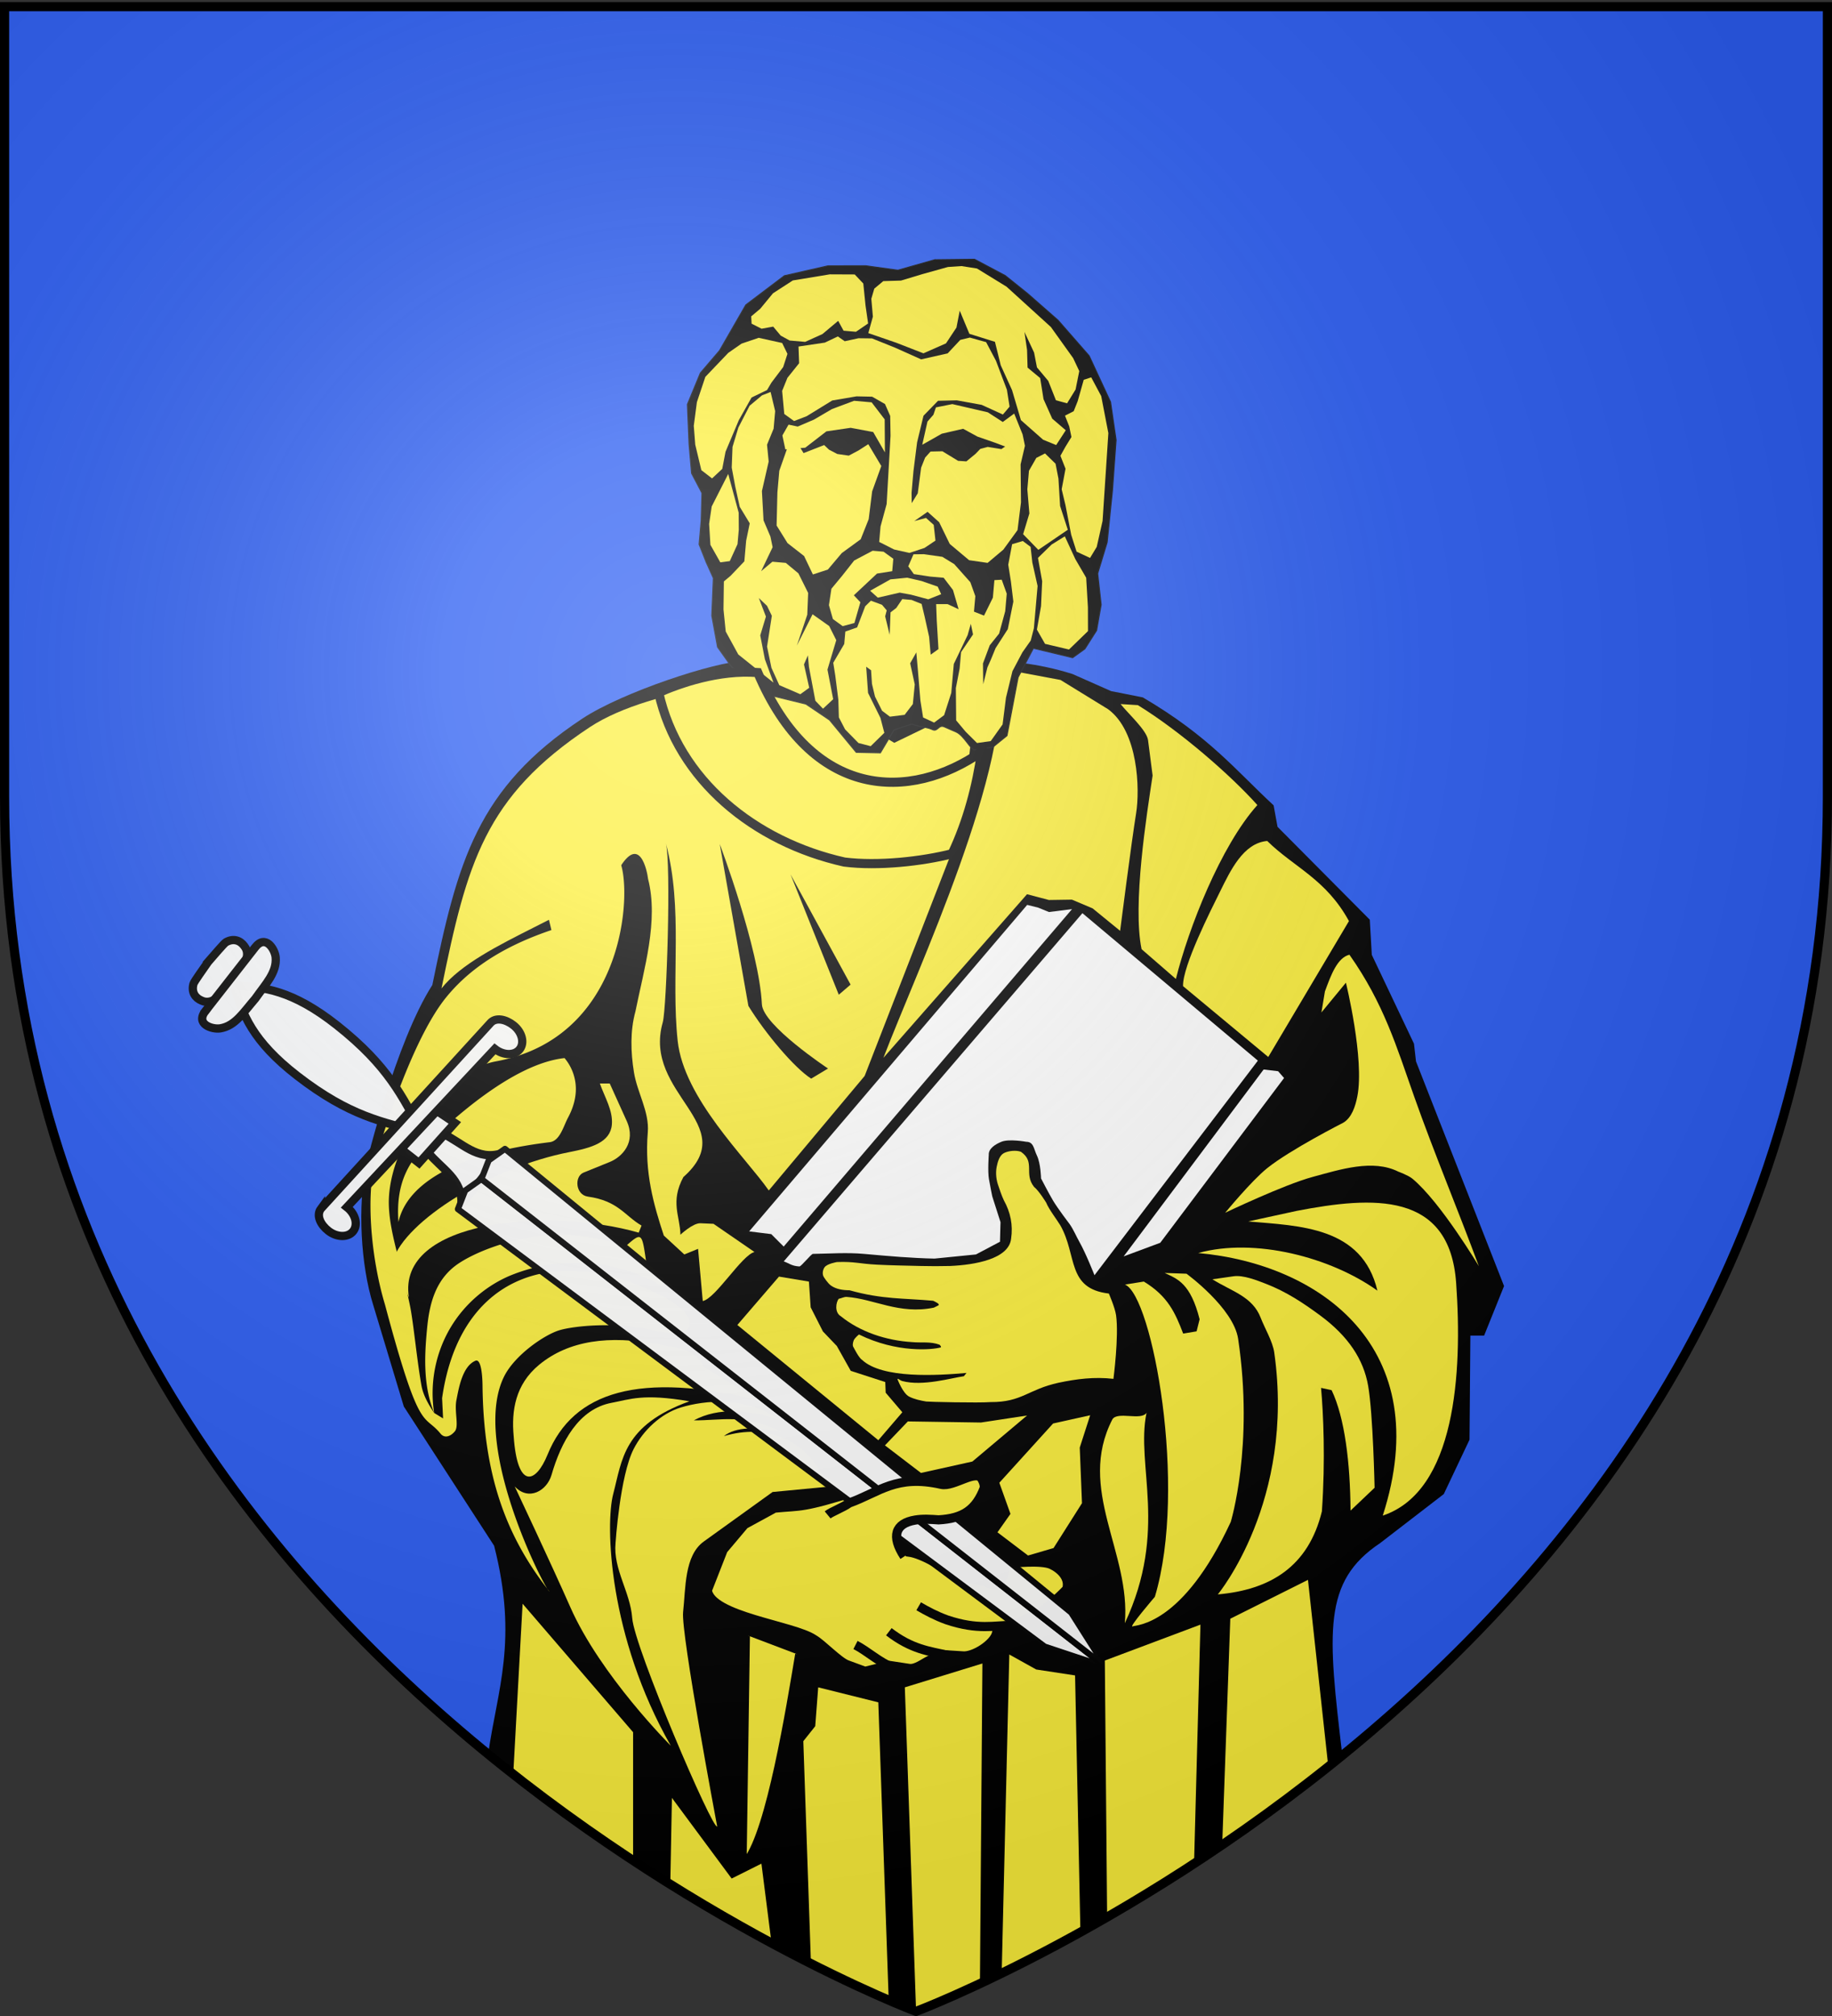 <svg xmlns="http://www.w3.org/2000/svg" xmlns:xlink="http://www.w3.org/1999/xlink" height="660" width="600" version="1.0"><rect width="100%" height="100%" fill="#333333" stroke="none"/><defs><radialGradient xlink:href="#a" id="b" gradientUnits="userSpaceOnUse" gradientTransform="matrix(1.353 0 0 1.349 -77.63 -85.747)" cx="221.445" cy="226.331" fx="221.445" fy="226.331" r="300"/><linearGradient id="a"><stop style="stop-color:white;stop-opacity:.314" offset="0"/><stop offset=".19" style="stop-color:white;stop-opacity:.251"/><stop style="stop-color:#6b6b6b;stop-opacity:.125" offset=".6"/><stop style="stop-color:black;stop-opacity:.125" offset="1"/></linearGradient></defs><g style="display:inline"><path style="fill:#2b5df2;fill-opacity:1;fill-rule:evenodd;stroke:none;stroke-width:1px;stroke-linecap:butt;stroke-linejoin:miter;stroke-opacity:1" d="M300 658.5s298.5-112.32 298.5-397.772V2.176H1.5v258.552C1.5 546.18 300 658.5 300 658.5z"/></g><path d="m309.925 471.213-22.963 58.715-27.9.74c11.676-23.122 22.782-46.82 35.06-65.134a10.92 10.92 0 0 1 6.624-1.502 10.92 10.92 0 0 1 6.216 2.737 10.887 10.887 0 0 1 2.963 4.444" style="fill:#fcef3c;stroke:none"/><path style="fill:#000;stroke:none" d="M293.844 217.281c-17.007-.028-28.157-1.979-50.245-.875-9.22.192-39.624 10.094-52.911 18.875-34.483 22.79-40.798 46.72-49.094 87.188-12.057 18.789-21.625 58.562-21.625 58.562-2.895 13.73-1.841 33.181 2.276 46.25l10.009 33.183 29.573 45.579c7.938 31.045 1.048 47.106-1.952 68.207C231.339 632.634 300 658.5 300 658.5s68.342-25.748 139.625-83.844c-4.791-40.426-6.514-56.869 12.375-69.47l20.854-16.055 8.426-17.791.283-34.09h4.5l6.53-16.219-28.843-73.562-.656-5.781-13.813-29.094-.656-11.5-30.219-30.406-1.281-7.032c-12.475-11.54-21.068-22.563-42.844-35.344l-10.406-2.062-12.625-5.594c-23.133-7.242-40.4-3.347-57.406-3.375z"/><path d="m327.196 218.835 20.131 3.77 15.571 9.57c9.941 7.265 10.452 26.29 9.2 34.021-1.54 9.516-5.245 38.542-5.245 38.542l-9.001-7.345-6.787-2.869-7.541.115-7.164-1.885-47.034 53.558c10.91-28.501 42.746-96.106 37.87-127.477" style="fill:#fcef3c;stroke:none"/><path d="m367.008 230.503 5.643.343c13.91 8.544 30.44 22.965 39.153 32.71-12.053 13.454-22.565 40.385-26.686 56.934l-11.236-9.75c-3.02-14.562 1.666-43.967 3.61-56.84l-1.508-11.688c-.537-3.236-6.388-8.473-8.976-11.71M415.37 346.036l-27.91-23.194c-.214-6.513 9.208-25.073 12.099-30.913 3.404-6.876 7.616-15.935 15.466-16.612 8.925 8.74 19.197 12.43 26.774 26.222M432.782 331.453l8.02-9.737s6.154 24.996 3.738 37.233c-.63 3.184-1.796 6.927-4.583 8.592 0 0-17.385 8.83-24.932 14.893-5.21 4.186-13.748 14.592-13.748 14.592s19.242-9.19 28.641-11.728c9.049-2.443 19.684-5.91 28.068-1.718 0 0 3.268 1.201 4.583 2.291 9.23 7.654 21.767 28.641 21.767 28.641-6.689-18.093-14.773-37.374-21.194-55.563-5.71-16.172-9.96-30.496-21.195-46.399-3.956 1.015-5.99 6.515-8.02 12.03l-1.145 6.873" style="fill:#fcef3c;stroke:none"/><path d="M424.694 396.419c24.894-4.792 50.064-6.462 52.205 23.55 2.115 29.637-.206 68.222-24.03 76.213 17.715-54.929-20.509-82.396-60.446-85.961 18.515-5.132 43.417 1.37 58.69 12.31-4.978-20.987-25.486-21.184-42.296-22.655" style="fill:#fcef3c;stroke:none"/><path d="M397.084 418.819c6.327 3.985 13.104 5.58 15.802 12.592 1.3 3.377 3.936 7.775 4.444 11.358 6.903 48.66-18.482 79.21-18.482 79.21 17.144-1.502 29.66-9.054 34.087-27.187 1.19-17.046.461-32.192-.272-40.418l3.457.74c4.308 9.05 6.087 23.748 6.197 39.431l7.877-7.481s-.48-23.97-2.108-33.368c-1.501-8.673-6.528-16.265-15.694-23.026-5.522-4.072-11.013-7.739-17.778-10.37-2.995-1.165-7.435-2.924-10.617-2.469l-6.913.988" style="fill:#fcef3c;stroke:none"/><path d="m368.442 420.547 6.173-.988c7.9 4.781 10.298 10.275 12.888 17.037l4.395-.74.988-3.951c-2.977-11.788-7.249-13.22-11.457-15.16l7.16.246s15.4 11.206 16.914 21.333c5.23 34.985-2.42 59.925-2.42 59.925-15.725 33.938-30.965 33.707-32.1 34.191-1.67.712 7.25-9.68 7.25-9.68 10.787-35.999-.88-98.653-9.791-102.213" style="fill:#fcef3c;stroke:none"/><path d="M375.504 462.522c-3.609 17.248 7.174 38.352-7.111 68.887 2.032-23.168-15.86-43.847-4.074-66.74 1.69-2.739 9.42.545 11.185-2.147" style="fill:#fcef3c;stroke:none"/><path d="m411.97 347.234-53.514 70.248s-2.855-7.246-4.886-10.809c-1.11-1.947-1.963-4.095-3.255-5.926 0 0-3.817-4.997-5.428-7.69-1.385-2.314-3.93-7.262-3.93-7.262s-.096-4.876-1.356-7.489c-1.066-2.21-1.048-4.507-3.502-4.507 0 0-5.634-1.038-8.142 0-1.97.816-4.253 2.198-4.128 4.326 0 0-.383 5.357.058 7.887.458 2.632 1.1 5.689 1.1 5.689l2.689 8.413-.17 6.41-7.871 4.16-13.57 1.357c-7.51-.157-14.613-.775-23.097-1.538-5.556-.5-11.157-.09-16.735 0-.529-.032-3.837 4.147-4.419 4.113-2.569-.154-3.318-1.022-5.126-1.657l97.818-114.002M256.667 408.104l94.432-110.474-7.554.951-3.513-1.433-3.618-.904-91.055 106.884 7.237.905 4.07 4.07zM413.85 350.134l-45.847 61.192L380 406.862l40.546-53.938-1.953-2.232-4.743-.558z" style="fill:#fff;stroke:none"/><path d="M363.157 423.482c-13.884-1.62-10.28-12.5-15.899-22.344-1-1.669-3.783-5.29-4.619-7.412 0 0-2.407-3.946-3.975-5.157-3.465-4.388.556-8.123-4.296-11.494-1.536-.6-4.127-.336-5.586.43-1.433.752-2.04 2.845-2.364 4.512-.41 2.12-.124 4.427.645 6.445 0 0 1 3.072 1.719 4.512 2.178 3.92 3.029 8.088 2.363 12.568-.746 6.613-11.775 8.557-19.98 8.916-3.222.082-6.447.082-9.669 0-4.658-.118-9.633-.192-14.287-.43-5.797-.295-7.3-1.07-13.08-.859 0 0-3.225.517-4.082 1.719-.625.876-.825 2.335-.215 3.222 0 0 1.221 2 2.364 2.793 1.698 1.179 3.948 1.503 6.015 1.504 10.796 3.027 17.88 2.566 27.401 3.438.681.34 2.313 1.028 1.719 1.504 0 0-1.08.58-1.504.752-11.358 2.316-19.485-2.858-28.531-3.518-.83-.06-1.765.481-2.59.612-.969 1.152-1.426 4.478.645 5.694 6.29 5.132 14.88 7.981 23.352 8.49 3.167.297 5.99-.265 9.024.86 0 0 .6.588.43.86-2.767.811-14.422 1.916-26.84-4.215 0 0-1.412 1.127-1.719 1.933-.28.737-.504 1.759 0 2.364 0 0 1.716 3.42 2.686 3.976 6.64 6.271 24.623 5.17 34.251 4.32l-.859 1.075c-4.102.557-13.47 3.383-20.195 1.57-.685-.184-1.738-1.165-1.504-.496 0 0 1.707 4.53 3.762 5.588 1.672.86 3.732 1.303 5.586 1.612.723.12 17.085.504 21.137.187 10.225.065 12.253-4.15 22.152-6.313 5.91-1.257 11.818-2.01 18.046-1.289 0 0 1.832-13.955.86-20.84-.348-2.466-2.363-7.09-2.363-7.09M268.98 482.355c-5.888-10.888-17.806-16.384-31.9-12.197 3.853-3.07 10.814-3.096 18.764-1.407-11.943-6.061-19.658-3.665-28.616-3.753 8.197-4.372 17.981-3.463 27.974-.198-10.888-7.846-24.474-6.373-32.196-4.024-6.572 1.998-12.355 7.487-15.48 13.604-4.504 8.812-5.927 30.765-5.927 30.765-.819 8.597 4.813 15.98 5.457 24.591.726 9.712 26.494 69.796 27.827 68.197 0 0-11.93-63.274-11.16-70.172.875-7.854.374-18.496 6.789-23.11l22.518-16.197 21.95-2.099" style="fill:#fcef3c;stroke:none"/><path style="fill:#fcef3c;stroke:none" d="M219.687 571.515c-20.36-35.656-21.513-72.31-18.845-82.447 2.947-11.2 3.215-22.417 24.935-30.313-15.236-2.603-19.317-.642-25.424.49-10.861 2.012-16.589 12.838-19.726 23.62-1.51 5.19-7.49 8.67-12.054 3.759 0 0 12.35 26.206 18.165 39.423 9.888 22.473 32.949 45.468 32.949 45.468"/><path style="fill:#fcef3c;stroke:none" d="M168.235 470.178c1.196 17.394 7.169 15.704 11.105 6.015 8.442-20.776 30.208-27.176 69.179-17.815l-18.047-10.874c-2.88-6.307-9.226-6.29-15.039-7.404-15.838-3.033-29.175-1.292-38.869 6.71-7.79 6.429-9.107 15.032-8.33 23.368M196.461 354.726c1.657 4.628 4.314 8.844 3.934 13.42-.49 5.895-6.735 7.63-13.882 9.023-25.827 5.03-53.767 22.508-57.825 35.467l5.24 12.149c-4.122-25.501 45.85-29.67 75.258-21.24l.926-2.314c-5.551-3.24-7.64-8.093-17.584-9.486-4.05-.568-4.515-6.6-1.388-7.867l8.56-3.47c4.057-1.645 8.713-6.442 5.553-13.42l-5.552-12.262h-3.24"/><path style="fill:#fcef3c;stroke:none" d="M184.893 346.397c-17.555 1.899-38.005 21.6-43.282 26.37-7.357 6.648-12.13 14.075-11.105 27.3 2.83-12.95 19.827-22.526 49.525-26.134 3.356-.408 4.448-5.13 6.04-8.112 1.594-2.982 2.611-6.327 2.524-9.707a15.813 15.813 0 0 0-3.702-9.717M204.756 408.127a59.569 59.569 0 0 0-21.593-3.913c-11.91.078-25.262 4.453-32.618 9.19-7.356 4.737-9.734 12.265-10.6 20.805-.975 9.595-1.4 19.458 2.257 28.382-1.584-9.848.52-20.246 5.805-28.704 4.43-7.088 11.044-12.79 18.707-16.127 10.413-4.375 22.16-5.515 33.22-3.225a56.428 56.428 0 0 1 17.416 6.773 8.47 8.47 0 0 0-1.29-3.548c-1.11-1.716-2.338-3.268-4.31-3.812-1.54-10.446-1.312-10.86-6.994-5.82"/><path style="fill:#fcef3c;stroke:none" d="M201.985 280.708a1.832 1.832 0 0 0-.504.03l-23.396 13.23 2.507 10.518c-13.308 4.498-25.696 11.173-34.527 22.098-12.84 15.887-23.542 54.744-23.542 54.744-2.757 13.594-.359 32.839 3.562 45.778 11.494 43.028 12.516 35.323 18.199 42.246 1.34 1.632 3.286.929 4.69-.772 1.405-1.701-.22-6.515.505-10.183.726-3.668 1.887-11.089 6.235-12.914 2.007-.843 2.292 5.809 2.315 7.986.313 29.433 7.679 49.14 21.227 66.678-3.896-6.166-24.476-48.73-14.161-69.499 3.496-7.04 13.188-13.653 18.08-15.14 4.81-1.463 18.654-2.837 30.785 0 12.132 2.836 17.014-1.912 5.641-9.678-11.634-6.613-23.388-9.979-34.052-9.797-20.358.347-36.734 13.585-40.76 41.71l.326 6.621-2.91-1.781c-2.043-3.01-3.655-6.015-4.185-9.025-1.513-8.593-2.603-20.428-3.711-25.917-2.683-13.284-6.567-23.167-6.947-32.775-.753-19.03 16.876-44.047 35.15-47.411 45.988-8.467 44.606-64.126 39.473-66.747zm-22.73 239.439c.31.49.58.831.654.831-.219-.278-.438-.552-.653-.831z"/><path style="fill:#fcef3c;stroke:none" d="M257.156 221.656s-43.157 2.632-64 16.406c-34.4 22.736-40.207 44.501-48.562 85.532 12.478-15.8 49.865-24.948 58.031-39 6.86-11.805 9.313.511 9.625 3.156 3.51 13.667-1.337 29.428-4.125 43.313-1.781 6.486-1.569 13.359-.5 20 1.069 6.64 5.096 12.953 4.531 19.656-1.111 13.187 1.96 23.773 5.25 33.781l6.719 6.188 4.5-1.844 1.533 17.083c4.166-.741 12.825-15.094 16.95-16.039l-13.42-9.232s-1.77-.1-4.282-.187c-2.51-.088-6.562 3.75-6.562 3.75-.118-6.091-3.408-10.73.969-18.875 19.418-17.189-13.47-27.095-6.754-50.658 1.278-4.484 2.783-52.031 1.004-58.686 5.777 21.587 1.612 43.61 3.88 64.76 2.021 18.843 22.377 38.27 29.837 48.974l31.403-37.497 31.567-81.143 4.625-40.75-26.5 12.844-35.719-21.532z"/><path d="M253.65 493.738c9.089-.899 8.504.208 27.912-5.85l10.848 11.42c3.291 1.037 4.438 6.75 5.305 8.827 4.36.552 12.42 5.34 15.812 8.297 4.628.318 6.596.335 11.892 2.555 4.919-.077 1.507-6.562 6.2-7.232 0 0 9.468-1.068 12.746.464 2.863 1.338 6.136 4.29 4.99 8.06 0 0-7.238 7.62-11.13 8.606l-11.847 5.837c-.885 3.543-7.61 7.819-11.21 7.373l-6.854-.435s-2.264 1.113-3.7 1.779c-2.103.974-4.619 3.116-6.91 2.767l-6.481-.986-7.91 1.946s-4.094-1.49-5.95-2.192c-2.718-1.03-8.256-6.846-10.786-8.279-6.627-4.566-33.924-7.436-34.906-16.092l5.181-13.24 6.96-8.252 9.838-5.373" style="fill:#fcef3c;stroke:#000;stroke-width:3;stroke-opacity:1"/><path d="M331.144 532.144c-5.277-.041-10.808 1.623-21.068-1.84-3.596-1.304-6.476-2.859-9.202-4.439M310.35 541.906c-6.002-1.336-11.76-1.939-19.24-7.703M292.658 546.047c-4.608-1.775-8.62-5.54-12.476-7.513" style="fill:none;stroke:#000;stroke-width:3;stroke-opacity:1"/><path d="M-84.776-171.898c1.746-.108 5.282-.218 5.782-.43 1.729-.73 2.19-2.2 1.777-3.652-.636-2.815-4.658-2.698-7.559-2.656-2.9-.042-6.922-.159-7.558 2.656-.414 1.452.048 2.923 1.777 3.653.5.21 4.036.32 5.781.43zM-84.15-179.671c3.755-5.04 7.077-10.493 7.011-22.91-.076-14.424-3.548-20.915-7.012-28.985-3.463 8.07-6.935 14.561-7.011 28.985-.066 12.417 3.256 17.87 7.011 22.91z" style="opacity:.99;fill:#fff;fill-opacity:1;stroke:#000;stroke-width:1.8;stroke-miterlimit:4;stroke-dasharray:none;stroke-opacity:1" transform="rotate(128 -169.155 76.157) scale(1.5)"/><path d="M-76.026-178.03c3.762.05 2.388-3.659 1.075-4.883-2.41-2.246-5.87-1.836-9.825-2.032-3.954.196-7.415-.214-9.824 2.032-1.313 1.224-2.687 4.932 1.074 4.883h17.5z" style="opacity:.99;fill:#fff;fill-opacity:1;stroke:#000;stroke-width:1.8;stroke-miterlimit:4;stroke-dasharray:none;stroke-opacity:1" transform="rotate(128 -169.155 76.157) scale(1.5)"/><path d="M-81.572-235.198c1.097-4.77-.065-9.703 4.511-12.891h-14.18c4.577 3.188 3.415 8.121 4.512 12.89h5.157z" style="opacity:.99;fill:#fff;fill-opacity:1;stroke:#000;stroke-width:1.8;stroke-linejoin:round;stroke-miterlimit:4;stroke-dasharray:none;stroke-opacity:1" transform="rotate(128 -169.155 76.157) scale(1.5)"/><path d="M-78.506-230.316v-4.882l-11.714-.781.425 5.663h11.289z" style="opacity:.99;fill:#fff;fill-opacity:1;stroke:#000;stroke-width:1.8;stroke-miterlimit:4;stroke-dasharray:none;stroke-opacity:1" transform="rotate(128 -169.155 76.157) scale(1.5)"/><path d="M-57.47-224.464c1.837-.054 2.813-2.09 2.813-4.258 0-2.377-1.468-4.316-3.282-4.316-1.813 0-3.28 1.939-3.28 4.316l-23.557-2.101-23.555-2.102c0-2.377-1.468-4.316-3.282-4.316-1.813 0-3.28 1.94-3.28 4.316 0 2.168.975 4.204 2.812 4.258l27.305 2.101 27.306 2.102z" style="opacity:.99;fill:#fff;fill-opacity:1;stroke:#000;stroke-width:1.8;stroke-miterlimit:4;stroke-dasharray:none;stroke-opacity:1" transform="rotate(128 -169.155 76.157) scale(1.5)"/><path d="M-84.15-248.09v-172.949l4.706 13.214 3.641 159.736-4.174 1.25-4.174-1.25z" style="opacity:.99;fill:#fff;fill-opacity:1;stroke:#000;stroke-width:1.333;stroke-linejoin:round;stroke-miterlimit:4;stroke-dasharray:none;stroke-opacity:1" transform="rotate(128 -169.155 76.157) scale(1.5)"/><path style="opacity:.99;fill:#fff;fill-opacity:1;stroke:#000;stroke-width:1.333;stroke-linejoin:round;stroke-miterlimit:4;stroke-dasharray:none;stroke-opacity:1" d="M-84.15-248.09v-172.949l-4.707 13.214-3.641 159.736 4.174 1.25 4.173-1.25z" transform="rotate(128 -169.155 76.157) scale(1.5)"/><path style="fill:#fcef3c;stroke:#000;stroke-width:3;stroke-opacity:1" d="M271.056 495.95c1.204-.994 4.884-2.34 7.084-3.9 9.893-3.564 15.29-9.432 30.16-6.095 4.127.926 11.72-5.432 13.386-1.545 0 0 .76 1.234.692 2.645-2.727 7.304-7.07 10.076-14.978 10.517-2.543-.182-5.133-.355-7.647.063-6.593 1.096-7.939 5.29-3.602 11.918"/><path style="fill:#fcef3c;stroke:#000;stroke-width:1px;stroke-linecap:butt;stroke-linejoin:miter;stroke-opacity:1" d="M260.932 541.506c-3.003 17.94-9.44 57.498-16.893 67.173l1.07-73.173M289.081 473.248l8.04-8.405 24.121.365 16.811-2.558-19.37 16.293-17.176 3.807-12.426-9.502zM344.632 465.574l-17.908 19.735 3.655 10.233-4.386 6.213 10.598 8.04 8.772-2.559 9.502-14.984-.731-18.273 3.654-11.329-13.156 2.924z"/><path style="fill:#000;stroke:#0a0b0c;stroke-width:.27" d="m1146.883-650.17-9.687 3.688-8.75-.437-10.156.906-11.5 3.687-9.688 8.75-6 12.907-4.625 6.468-2.75 8.75 1.375 10.625 1.375 7.813 3.25 5.062.438 7.375v6.47l2.312 4.624 2.313 4.125.468 10.156 2.282 8.282 4.243 4.994 11.606 6.838 9.261 1.422 6.734 3.73 7.938 8.068 6.517-.43 3.114-6.47 4.56-1.996 2.567.47c.847.097 1.75.02 3.275.543 1.423.488 1.485-1.634 3.097-1.037.833.309 2.448.799 3.253 1.086 2.251.802 4.14 4.264 5.375 4.38l4.9-1.193 3.508-3.392 1.618-15.931 3.427-8.19 10.779 1.613 3.082-2.651 2.726-5.25.611-7.006-1.66-8.317 1.812-8.625.206-13.998-.211-13.708-2.39-10.096-6.839-11.898-9.203-8.831-8.844-6.485-6.419-4.288-8.644-3.657-10.656 1.055z" transform="rotate(5 -9156.671 -12777.064) scale(1.213)"/><path style="fill:#fcef3c" d="m1101.336-625.027-4.472 1.966-3.357 2.8-5.599 6.99-1.678 6.99-.282 6.437.84 5.036 2.241 6.713 3.076 1.966 2.517-2.8.475-4.681 2.838-8.818 2.888-6.377 3.992-2.374.999-2.093 2.8-4.472.839-3.644-1.68-2.8-6.437-.839zm-4.991 37.325-3.677 9.12-.282 4.755.84 5.598 3.075 4.478 2.517-.563 1.68-4.748v-3.92l-.426-4.555-3.727-10.165zm4.152-18.856-2.518 6.151-1.115 5.322.276 5.594 1.402 5.035 1.679 5.317 3.075 4.202-.558 4.748v5.599l-3.356 4.202-1.679 1.678.558 7.548 1.12 5.874 3.915 5.875 10.137 6.747-2.865-6.079-1.811-6.31 1.082-5.196-2.347-4.826 2.391 1.916 1.53 2.562-.564 8.387 1.68 5.604 2.517 4.478 5.874 1.95 2.242-1.95-1.96-6.157.84-2.523.557 3.076 2.523 8.956 2.236 1.954 2.518-2.794-2.236-7.83 1.678-8.115-2.241-3.634-4.743-2.771-3.49 8.79 2.076-8.547-.276-5.875-3.08-5.03-3.634-2.523h-3.638l-2.8 2.805 2.518-6.714-.839-2.805-2.236-4.196-1.121-7.83 1.12-8.11-.838-4.478 1.396-4.478v-4.76l-1.678-5.035-2.236 1.121-3.08 3.075zm.563-26.303-2.242 2.247.282 1.954 2.8 1.121 3.075-.84 2.236 2.243 2.523 1.11h4.196l4.473-2.513 3.92-3.92 1.678 2.523h3.357l3.076-2.523-1.116-4.754-1.12-5.875-2.518-2.236-6.714.558-9.795 2.512-5.035 3.92-3.076 4.473zm32.454-10.342-2.241 2.23-.558 2.8.84 4.76-.84 4.538 7.79 1.949 7.51 2.192 5.83-3.208 2.446-4.494.486-4.616 3.136 5.99 7.068 1.552 2.103 6.162 3.639 6.438 3.08 7.84 6.433 4.748 3.638 1.127 2.237-4.202-3.915-2.8-2.8-5.035-1.396-5.593-3.639-2.523-.557-4.749-1.121-4.764 3.075 5.322 1.121 3.915 3.357 3.362 2.518 5.03 3.075.558 1.96-3.91.563-5.04-1.96-3.352-6.714-7.834-12.87-9.795-8.392-4.196-4.202-.288-3.633.564-6.714 2.523-5.599 2.236-4.754.563zm45.325 43.922-1.678 3.64v5.034l1.115 6.427-1.192 5.726 4.46 3.854 7.454-6.096-2.633-6.217-1.093-7.332-1.121-3.92-3.076-2.518-2.236 1.402zm8.95-13.427-2.236 1.396 1.397 2.794.84 2.8-1.397 2.799-1.121 2.512 1.678 3.363-.557 5.598 1.396 4.19 2.242 7.841 1.839 4.4 3.776 1.37 1.535-3.13.96-7.118-.51-23.74-2.8-9.8-3.121-4.789-1.96.834-1.121 5.88-.84 2.8zm-2.799 36.369-3.357 3.914 1.678 6.162.282 6.714-.558 6.427 2.518 3.638 6.585.958 4.671-5.39-.577-6.39-1.165-7.923-3.357-4.754-3.358-5.874-3.362 2.518zm-45.043 5.874h-2.943l-4.743 3.065-2.943 4.489-2.517 3.633-.282 4.477 1.397 3.639 2.8 1.678 3.075-1.115 1.12-5.732-1.923-1.71 5.721-6.385 4.037-.998v-3.368l-2.799-1.673zm8.116 0-1.12 3.352 1.678 1.96 4.478.287h3.638l2.794 3.075 1.96 5.03-3.075-1.115-3.081.276.558 4.478 1.12 7.559-1.96 1.678-.839-4.754-1.678-5.323-1.116-3.35-2.799-.84h-2.518l-1.397 2.512-1.446 1.336.298 6.046-1.651-4.864.282-1.639-1.403-1.391-3.075-.84-1.403 1.634-1.678 5.874-3.076 1.397v3.363l-2.517 5.311.84 3.363 1.396 6.432.563 4.76 1.955 3.075 3.92 3.351 3.357.564 3.357-3.915-1.397-3.915-3.92-6.432-1.121-7.001 1.402.844.558 3.628 1.12 3.362 2.237 3.64 2.241 1.402 3.915-.84 1.96-3.086.055-5.317-1.733-5.588 1.397-3.075.839 4.748 1.397 8.116 1.12 4.473 3.081 1.126 2.518-2.236 1.397-6.162v-7.829l3.048-8.105.59-3.092.84 2.8-2.8 5.034v4.478l-.557 5.312.84 8.674 2.793 2.805 3.357 2.799 3.638-.839 2.8-4.765.281-7.272 1.116-7.277 2.241-5.311 1.955-3.352.563-3.368v-11.462l-1.96-6.162-.84-4.19-2.235-1.398-2.8 1.11-.558 5.605 1.116 4.477 1.12 5.312-.839 7.548-2.843 5.394-.988 3.18-.762 2.214-.724 4.605-.557-5.599 1.397-5.03 2.241-3.362 1.116-6.15v-4.76l-1.679-3.639-1.96.287v4.749l-1.954 5.035-2.8-.834v-4.201l-1.678-3.639-4.754-4.478-3.363-1.673-5.035-.276-2.794.276zm24.465 52.056z" class="fil5" transform="rotate(5 -9156.671 -12777.064) scale(1.213)"/><path style="fill:#fcef3c" d="m1142.464-563.188-5.198 3.546 2.23 1.673 5.767-1.867 3.075.287 4.76.84 3.357-1.68-1.121-1.96-4.478-1.126-3.915-.552-4.477.84zm7.685-45.274-1.444 1.977-.861 6.37 5.003-3.443 5.62-1.82 4.062 1.768 4.995 1.261 3.571 1.001 3.506-3.906-2.758-5.423-2.872 2.534-4.255-2.25-9.733-1.371-4.34 1.27-.494 2.032zm-38.737 6.073-1.403 3.053 1.12 3.672 5.318-.911 5.312-4.897 6.437-1.524 6.157.607 3.633 5.201-.84-8.873-3.914-4.279h-4.754l-5.768 2.753-4.566 3.239-4.215 2.262-2.518-.303zm.557 4.983-1.96 7.639v5.874l.563 8.91 3.357 4.478 4.754 3.081 2.8 4.749 3.914-1.673 3.357-4.765 4.76-4.151 1.678-5.593.276-7.559 1.866-7.028-4.014-5.566-2.462 1.905-2.518 1.634-3.125-.17-2.335-.967-1.403-1.127-5.351 2.65-1.081-1.442-3.076-.879zm.84-21.74-2.8 4.201-1.115 3.633 1.115 6.157 2.8 1.673 3.275-1.598 6.514-4.83 6.438-1.683 4.196-.276 3.638 1.673 1.68 3.075.557 5.323.557 18.457-1.115 6.162v4.196l4.196 1.68 4.196.562 3.915-1.684 2.8-2.242-.84-4.19-2.236-1.684-3.081 1.126 3.357-2.805 3.357 2.518 3.362 5.599 5.594 3.914 5.035.288 3.915-3.926 3.362-5.588.276-7.553-.998-10.184.734-5.115-.892-2.987-5.361 4.431-3.732-.265-1.952.708-1.168 1.447-2.286 2.241-2.236.044-4.446-2.205-3.183.354-1.316 1.757-.84 2.805-.3 6.97-1.397 2.787-.282-2.788v-5.875l.3-7.808 1.097-7.31 3.559-4.36 5.035-.564 6.798.63 5.938 2.103 1.611-2.28-1.115-4.478-3.639-7.548-3.075-4.765-4.478-.84-2.518.84-3.08 3.926-6.99 2.236-7.278-2.523-6.432-1.955-3.639.276-3.638 1.127-1.96-1.127-3.357 1.966-6.99 1.673.558 4.478z" class="fil2" transform="rotate(5 -9156.671 -12777.064) scale(1.213)"/><path style="fill:#fcef3c;stroke:#000;stroke-width:3;stroke-linecap:butt;stroke-linejoin:miter;stroke-opacity:1" d="M215.732 226.724c6.61-2.94 19.68-7.584 32.438-6.545 17.73 41.842 49.931 42.232 73.346 25.905-1.665 11.48-4.605 22.677-9.658 33.405-9.89 2.52-24.279 4.124-35.331 2.728-29.414-6.584-54.425-26.79-60.795-55.493"/><path style="fill:#fcef3c;stroke:none;stroke-width:1px;stroke-linecap:butt;stroke-linejoin:miter;stroke-opacity:1" d="m241.488 433.776 13.638-15.842 9.802 1.637.574 8.415 4.014 7.903 4.555 4.767 4.563 8.139 11.302 3.66.137 3.492 5.45 6.399-7.859 9.153-46.176-37.723z"/><path style="fill:#000;stroke:none" d="M235.724 276.327s12.91 34.145 13.801 52.445c.339 6.935 21.666 21.04 21.666 21.04l-5.52 3.313c-5.521-3.52-15.041-14.825-20.562-23.801l-9.385-52.997M258.91 286.264l19.666 36.082-3.865 3.312-15.8-39.394z"/><path style="fill:#fcef3c;stroke:none" d="m428.375 517.219-25.438 12.718L400.281 604a572.314 572.314 0 0 0 34.75-25.625l-6.656-61.156zm-257.219 7.812-3.062 55.813c13.418 10.54 26.653 19.93 39.25 28.218v-41.968l-36.188-42.063zm222 6.844-31.312 11.75.75 84a598.96 598.96 0 0 0 28.469-17.5l2.093-78.25zm-62.594 9.781L328.063 646a562.37 562.37 0 0 0 25.782-13.438l-1.75-84.062-12.719-1.938-8.813-4.906zm-8.812 2.938-25.406 7.812L300.03 658.5c.049-.018 7.89-2.997 20.906-9.094l.813-104.812zm-53.781 7.812L267 565.125l-3.906 4.906 2.5 72.813c10.817 5.457 19.487 9.39 25.469 11.968l-3.407-97.5-19.687-4.906zm-47.906 36.188-.532 28.281a595.875 595.875 0 0 0 33.156 19.25l-3.312-26-9.75 4.875-19.563-26.406z"/><path d="M300 658.5s298.5-112.32 298.5-397.772V2.176H1.5v258.552C1.5 546.18 300 658.5 300 658.5z" style="opacity:1;fill:url(#b);fill-opacity:1;fill-rule:evenodd;stroke:none;stroke-width:1px;stroke-linecap:butt;stroke-linejoin:miter;stroke-opacity:1"/><path d="M300 658.5S1.5 546.18 1.5 260.728V2.176h597v258.552C598.5 546.18 300 658.5 300 658.5z" style="opacity:1;fill:none;fill-opacity:1;fill-rule:evenodd;stroke:#000;stroke-width:3;stroke-linecap:butt;stroke-linejoin:miter;stroke-miterlimit:4;stroke-dasharray:none;stroke-opacity:1"/></svg>